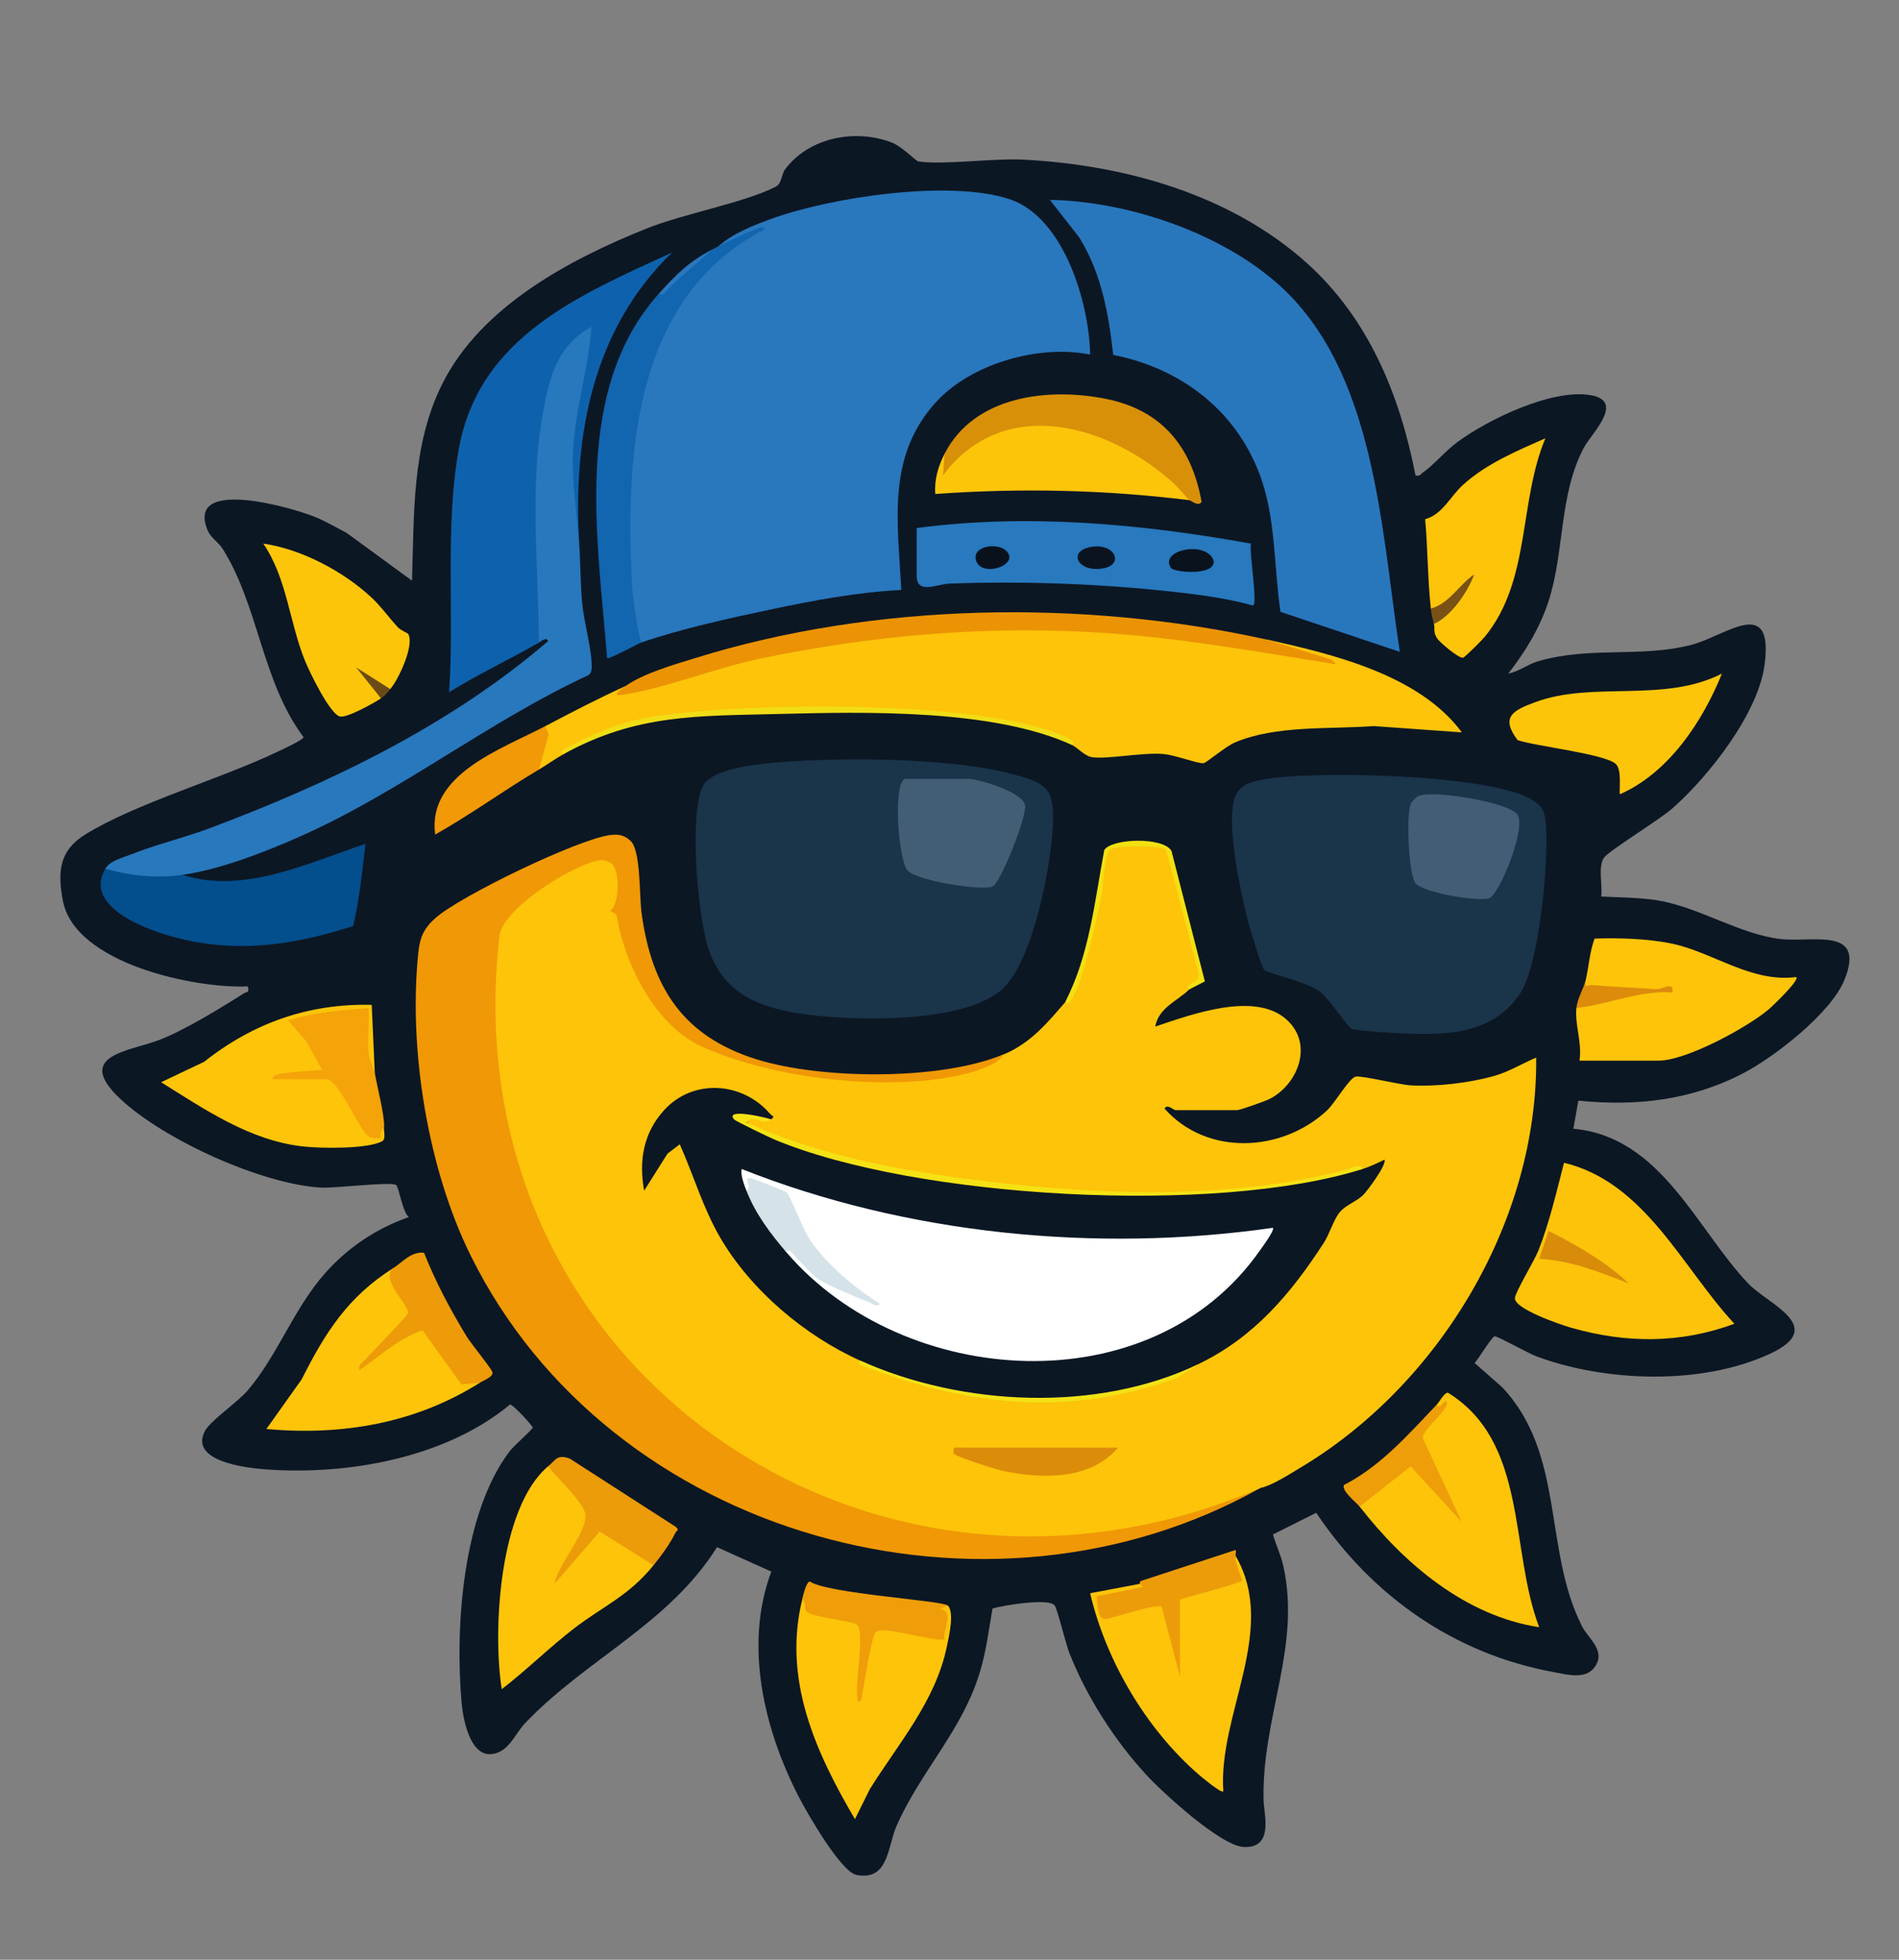 <?xml version="1.0" standalone="no"?>
<!DOCTYPE svg PUBLIC "-//W3C//DTD SVG 1.1//EN" "http://www.w3.org/Graphics/SVG/1.1/DTD/svg11.dtd">
<svg xmlns="http://www.w3.org/2000/svg" xmlns:xlink="http://www.w3.org/1999/xlink" id="Camada_1" data-name="Camada 1" viewBox="0 0 551.97 569.56" width="551.97" height="569.56">
  <rect x="0" y="0" width="551.97" height="569.56" fill="#808080" stroke="none"/>
  <defs>
    <style>
      .cls-1 {
        fill: #fdc509;
      }

      .cls-2 {
        fill: #ed9e09;
      }

      .cls-3 {
        fill: #dc8b0b;
      }

      .cls-4 {
        fill: #d5e3e9;
      }

      .cls-5 {
        fill: #2879be;
      }

      .cls-6 {
        fill: #0c1724;
      }

      .cls-7 {
        fill: #fdc50a;
      }

      .cls-8 {
        fill: #1265af;
      }

      .cls-9 {
        fill: #fff;
      }

      .cls-10 {
        fill: #eb9304;
      }

      .cls-11 {
        fill: #f5e214;
      }

      .cls-12 {
        fill: #425e75;
      }

      .cls-13 {
        fill: #425d75;
      }

      .cls-14 {
        fill: #ef9d09;
      }

      .cls-15 {
        fill: none;
      }

      .cls-16 {
        fill: #f0dd16;
      }

      .cls-17 {
        fill: #f19907;
      }

      .cls-18 {
        fill: #0a1420;
      }

      .cls-19 {
        fill: #09111d;
      }

      .cls-20 {
        fill: #2878bd;
      }

      .cls-21 {
        fill: #6b4b15;
      }

      .cls-22 {
        fill: #034e8c;
      }

      .cls-23 {
        fill: #d89008;
      }

      .cls-24 {
        fill: #ed9c09;
      }

      .cls-25 {
        fill: #f4a309;
      }

      .cls-26 {
        fill: #f3e216;
      }

      .cls-27 {
        fill: #f09805;
      }

      .cls-28 {
        fill: #ec9b09;
      }

      .cls-29 {
        fill: #d98c0a;
      }

      .cls-30 {
        fill: #ed9b08;
      }

      .cls-31 {
        fill: #fdc30a;
      }

      .cls-32 {
        fill: #f3e011;
      }

      .cls-33 {
        fill: #1a344a;
      }

      .cls-34 {
        fill: #2877bd;
      }

      .cls-35 {
        fill: #db8c09;
      }

      .cls-36 {
        fill: #0e62ad;
      }

      .cls-37 {
        fill: #2977bd;
      }

      .cls-38 {
        fill: #09121d;
      }

      .cls-39 {
        clip-path: url(#clippath);
      }

      .cls-40 {
        fill: #fdc409;
      }

      .cls-41 {
        fill: #fdc40a;
      }

      .cls-42 {
        fill: #795114;
      }
    </style>
    <clipPath id="clippath">
      <rect class="cls-15" width="551.97" height="569.56"/>
    </clipPath>
  </defs>
  <g class="cls-39">
    <g>
      <path class="cls-6" d="M411.4,138.16c1.37.37,1.49-.36,2.26-.89,3.01-2.08,6.61-6.35,10.04-8.86,8.99-6.58,27.29-15.41,38.5-13.59,10.37,1.68.4,11.13-1.78,15.2-7.28,13.59-5.64,30.19-10.28,44.61-2.48,7.7-6.77,14.8-11.73,21.11,3.12-.54,5.47-2.62,8.6-3.54,15.07-4.45,29.84-.96,44.69-4.81,9.83-2.55,23.95-14.7,21.19,5.89-1.9,14.16-16.23,32.35-26.76,41.64-3.81,3.36-18.41,12.28-19.88,14.32-1.86,2.58-.39,8.07-.84,11.32,5.14.26,11.42.29,16.43,1.12,12.09,2.01,23.72,9.8,35.59,11.22,9.28,1.11,25.07-3.8,18.65,11.95-3.93,9.64-20.35,22.4-29.55,27.15-15.16,7.84-30.99,9.54-47.76,7.89l-1.45,8.15c25.58,2.34,35.74,29.15,50.85,45.01,5.8,6.09,23.27,12.6,6.11,20.49-19.81,9.1-47.64,8.13-67.75.64-2.19-.82-11.45-5.97-12.1-5.82-.85.2-4.67,6.58-5.81,7.76l8.02,7.06c18.38,19.53,11.88,47.16,23.21,69.49,1.77,3.48,6.89,6.96,3.84,11.59-2.63,4-8,2.45-11.8,1.76-29.04-5.24-53.05-22.1-69.31-46.36l-12.58,6.3c.91,3.1,2.29,5.93,3.01,9.13,5.23,23.44-6.2,43.72-5.74,67.83.08,4.49,3.12,14.21-5.72,13.87-6.66-.25-23.66-15.84-28.47-21.09-9.22-10.05-17.27-22.64-22.27-35.33-1.04-2.64-3.45-12.7-4.24-13.76-1.67-2.25-14.9-.07-18.08.87-1.06,6.01-1.81,12.19-3.54,18.06-5.09,17.28-17.21,28.98-24.3,45-2.74,6.19-2.29,16.14-11.68,14.38-4.54-.85-14.48-18.19-16.84-22.79-10.07-19.59-15.92-44.07-7.94-65.38l-15.78-7.1c-14.04,22.4-37.93,32.43-55.8,51.17-2.92,3.07-4.81,8.68-9.96,8.99-6.08.37-8.06-10.23-8.47-14.85-1.97-22.02.26-55.2,14.01-73.25,1.06-1.39,6.66-6.35,6.66-6.82s-5.81-6.84-6.62-6.69c-18.7,15.55-47.34,20.64-71.22,18.83-5.5-.42-22.05-2.32-17.45-11.11,1.63-3.11,9.37-8.24,12.46-11.85,8.68-10.15,13.39-23.83,22.56-34.14,6.56-7.38,14.9-12.97,24.27-16.21-1.81-1.27-2.92-8.82-3.72-9.33-1.63-1.04-17.85,1.01-21.92.76-17.25-1.03-45.42-13.85-58.08-25.63-13.99-13.01,2.65-13.93,11.44-17.38,7.22-2.83,17.61-9.18,24.32-13.45.89-.57,1.61.09,1.16-2.01-15.6.67-50.38-6.68-53.79-24.97-1.59-8.51-.97-14.54,6.5-19.17,14.71-9.11,39.36-16.12,56-24.11,1.2-.58,7.41-3.39,7.47-4.2-12.11-16.15-13.05-38.16-23.53-54.75-1.3-2.05-3.44-3.09-4.41-5.49-6.18-15.33,24.2-6.54,30.91-3.9,3.32,1.31,6.44,3.17,9.59,4.81l18.97,13.87c.63-19.45-.1-39.5,8.85-57.3,11.25-22.4,36.9-36.09,59.35-45.06,10.89-4.35,28.33-7.48,37.41-12.09,2-1.01,1.64-3.53,2.9-5.2,7.02-9.26,20.45-11.76,31.01-7.67,2.83,1.1,7.02,5.38,7.62,5.47,7.4,1.08,21.85-.98,30.64-.52,29.44,1.54,60.15,10.11,82.39,30.12,17.87,16.08,27.01,38.35,31.5,61.65Z"/>
      <g>
        <path class="cls-27" d="M291.67,306.44c2.83-.27,1.82.58.47,1.82-16.38,15.05-78.71,6.54-95.44-6.32-8.96-6.89-19.35-26.23-19.35-37.35v-13.95c-6.07,2.24-12.19,5.49-17.71,8.84-6.41,3.89-11.95,5.67-12.9,14.1-12.24,109.04,84.47,191.54,190.14,166.68,9.91-2.33,20.12-5.93,29.51-7.84-79.32,44.62-189.09,14.78-229.71-67.78-12.37-25.15-17.93-59.55-15.13-87.44.47-4.67,1.49-7.23,4.96-10.34,7.24-6.48,41.22-22.82,50.63-24.14,2.5-.35,4.15-.12,6.08,1.6,3.1,2.76,2.55,15.83,3.26,21.04,2.93,21.51,11.91,35.69,33.17,42.43,18.8,5.96,53.74,6.31,72.02-1.36Z"/>
        <path class="cls-41" d="M181.85,199.36c1.82,1.07-1.29,1.95-1.14,1.89,57.34-22.35,127.53-23.95,188.73-13.12-1.04-.19-1.21-1.23-1.25-2.27,19.42,4.28,44.46,10.36,56.71,26.99l-25.62-1.83c-12.81.96-28.42-.31-40.33,4.76-2.83,1.21-8.34,6-9.18,6.04-1.78.08-8.32-2.42-11.71-2.69-6-.49-16.4,1.59-20.66.93-2.17-.34-4.22-2.82-5.92-3.6-6.11-4.74-19.37-6.86-28.66-8.02-24.83-3.1-53.14-2.94-78.1-1.04-14.11,1.07-30.45,3.63-40.87,11.76-2.4,1.32-4.8,3.08-7.2,4.5-2.02-.81-.07-8.97.57-10.93.22-.68.68-1.21,1.23-1.66,7.68-4.05,15.49-8.1,23.4-11.7Z"/>
        <path class="cls-40" d="M417.69,408.13c.78-.81,2.03-3.3,3.14-3.38,23.35,14.34,17.93,45.63,26.56,68.17-21.52-3.31-39.32-18.51-52.21-35.09-.29-.66-.71-1.67-.32-2.04,1.87-1.77,13.79-11.15,15.2-11.1,3.04,2.08,5.77,4.66,8.17,7.74-2.95-5.28-4.99-10.62-6.12-16.04,3.06-2.74,4.92-5.49,5.57-8.26Z"/>
        <path class="cls-41" d="M359.18,452.23c12.39,21.51-5.16,45.91-3.61,68.39-.57.67-6.4-4.23-7.21-4.93-15.24-13.23-26.91-33.05-31.5-52.65l14.4-2.71c2.8-1.61,2.95,1.1.49,2.8l-10.94,2.2.44,3.43c5.87-2.31,11.66-3.32,17.34-3.02,2.54,6.86,3.99,14.06,4.37,21.59-1.25-7.03-1.86-14.1-1.8-21.21l1.8-1.28.56-2.04,14.69-4.2c-.96-3.35-.64-5.47.95-6.36Z"/>
        <path class="cls-40" d="M460.9,284.85c.92-3.81,1.13-8.25,2.6-12.07,7-.24,15.69,0,22.79,1.54,11.77,2.55,22.77,11.32,35.82,9.64,1.03.91-7.04,8.58-8.09,9.46-6.35,5.31-23.91,14.84-31.97,14.84h-22.95c.81-5.15-1.38-10.33-.9-15.3l1.65-2.02,10.29-2.26c-7.11.7-10.19-.57-9.24-3.81Z"/>
        <path class="cls-41" d="M233.16,464.82c2.06-1.54,2.76.24,2.6,2.43l12.27,2.63c3.3.63,3.87,3.4,3.82,6.43.92-4.56,4.14-4.74,8.18-3.98l12.06,2.28c2.08-2.26,1.61-5.04.54-7.64l2.86-.35c1.99,2,.32,9.03-.27,11.88-3.28,15.92-14.06,28.13-22.4,41.49l-4.32,8.71c-11.48-19.55-21.03-40.62-15.31-63.89Z"/>
        <path class="cls-41" d="M159.34,426.13c2.42-.89,7.92,5.6,9.42,8,3.44,5.5,4.41,7.56.87,13.62,1.52-2.48,3.35-3.82,5.48-4.02l14.71,9,.12,2.2c-7.31,9.03-14.73,11.86-23.33,18.53-7.15,5.55-13.61,11.95-20.77,17.47-2.71-17.05-.73-52.86,13.49-64.79Z"/>
        <path class="cls-41" d="M114.33,368.54l1.28,4.12c5.72,6.14,5.57,11.34-.44,15.6,3.64-2.83,6.83-3.52,9.55-2.06l10.11,14.04c2.51-.42,4.08.11,4.7,1.59-18.81,11.87-40.16,15.46-62.11,13.49l10.28-14.46c6.9-13.74,13.54-24.07,26.63-32.33Z"/>
        <path class="cls-41" d="M111.63,327.14c-.25,1.25.71,3.86-.57,4.55-4.27,2.3-17.93,2.08-23.03,1.5-15.45-1.74-28.46-10.72-41.2-18.66l12.5-5.94c14.28-11.29,30.35-16.99,48.71-16.55l.9,19.8-2.07-.66c-1.75-4.88-2.23-10.11-1.45-15.67-.64-1.14-17.43.92-18.22,2.25,2.09,1.69,9.17,12.18,7.37,13.96-5.26.35-10.37.99-15.33,1.92,1.72-.48,13.9-2.24,14.5-1.8.63.46,1.08,1.01,1.25,1.8,1.24-2,2.28-1.29,3.61.33l9.49,14.81c1.19-1.15,2.38-1.7,3.55-1.64Z"/>
        <path class="cls-1" d="M470.81,230.85c-.13-2.3.54-7.12-1.12-8.78-2.92-2.93-23.6-5.23-28.58-6.97-5.1-6.77-1.28-8.66,5.15-11.04,16.83-6.23,37.37.35,54.25-8.3-5.62,13.96-15.52,28.87-29.69,35.09Z"/>
        <path class="cls-10" d="M368.18,185.86l18.9,5.87,1.35,1.34c-21.77-3.44-43.68-7.42-65.71-9-34.49-2.47-68.62.38-102.33,7.47-12.45,2.62-28.55,8.97-39.98,10.45-2.96.38.84-2.21,1.44-2.63,5.33-3.72,13.89-6.14,20.24-8.11,52.18-16.22,112.92-17.12,166.1-5.38Z"/>
        <path class="cls-25" d="M111.63,327.14c-.01.37-1.53,2.3-.92,3.59-1.23.07-2.44.23-3.57-.45-2.6-1.54-8.77-16.64-12.16-16.64h-15.75c-.23-1.19,1.65-1.44,2.47-1.57,3.75-.61,8.11-.85,11.93-1.13l-4.65-8.39-5.24-5.99c7.5-2.39,15.58-2.93,23.4-3.61.28,4.24-.4,8.85.01,13.04.25,2.52,1.54,4.4,1.79,5.87.65,3.8,2.79,12.11,2.7,15.3Z"/>
        <path class="cls-30" d="M114.33,368.54c2.51-1.58,5.21-4.94,8.93-4.44,3.32,8.4,7.6,16.44,12.29,24.17,1.47,2.41,7.01,9.04,7.55,10.46.51,1.34-2.53,2.45-3.57,3.11l-5.41.51-11.33-15.75c-6.96,2.38-12.4,7.57-18.36,11.63-.39-1.69.94-2.14,1.79-3.15,1.67-1.98,12.28-12.57,12.35-13.48.21-2.56-8.22-9.82-4.25-13.06Z"/>
        <path class="cls-28" d="M189.95,454.93l-15.64-9.83-13.15,15.23c.93-5.67,9.52-14.77,8.98-20.2-.33-3.4-8.6-10.93-10.79-13.99,2.13-1.78,2.52-3.58,6.25-2.24l30.71,19.77c1.32,1.03.39,1.04,0,1.82-1.53,3.15-4.15,6.71-6.36,9.45Z"/>
        <path class="cls-14" d="M275.46,466.62l-2.23.9c4.4,1.13.67,5.68,1.32,9.01-3.89.46-17.42-4.03-19.86-2.31-1.46,1.03-3.35,14.79-3.99,17.61-.23,1,0,2.91-1.34,2.68-1.2-4.24,2.2-19.89-.21-22.29-1.04-1.03-12.44-2.17-14.56-3.7-1.09-.79-.05-2.98-1.43-3.71.29-1.17,1.16-4.97,2.2-5.19,5.12,3.53,38.67,5.55,40.1,6.99Z"/>
        <path class="cls-24" d="M331.28,460.32c-.04-.43.02-.7.46-.88l27.42-8.98c.23.53-.13,1.48.03,1.76-.48,1.58,2.03,6.89,1.81,7.19-.58.74-15.68,4.69-18.01,5.41v22.5l-5.35-20.33c-1.35-1.01-13.03,2.84-15.6,3.47-3.35.83-2.73-4.02-3.35-6.54l13.52-2.72c-.14-.38-.9-.74-.91-.88Z"/>
        <path class="cls-17" d="M158.44,211.06l1.06,2.36-2.86,10.24c-10.15,6-19.84,13.1-30.16,18.89-2.33-17.53,19.2-24.77,31.96-31.49Z"/>
        <path class="cls-2" d="M417.69,408.13c.48,2.02,2.24-1.52,2.69-.9,1.52,2.09-7.22,8.22-6.79,10.85l11.29,24.25-14.84-16.16-14.85,11.66c-.67-.87-5.58-4.76-4.5-6.28,10.67-5.46,18.84-14.84,27-23.41Z"/>
        <path class="cls-16" d="M311.47,216.46c-22.91-10.44-60.03-9.6-85.03-8.96-23.47.6-41.4-.03-62.6,11.66-1.99-.68,1.33-2.05,1.77-2.28,6.96-3.59,13.78-6.67,21.59-8.12,26.4-4.9,98.78-5.63,122.51,5.4.43.2,3.74,1.65,1.76,2.29Z"/>
        <path class="cls-3" d="M460.9,284.85c-.27,2.66.25,1.31,1.86,1.45,6.12.53,12.4.75,18.49,1.17,2,.14,5.5-2.48,4.85.98-9.68-.72-18.64,3.54-27.9,4.5.27-2.73,2.12-5.7,2.7-8.1Z"/>
        <g>
          <path class="cls-33" d="M231.17,221.22c17.56-1.07,46.42-.77,63.2,3.78,9.03,2.45,12.01,3.7,11.73,13.54-.34,12.1-5.59,40.06-14.41,48.59-11.08,10.71-45.2,9.68-59.64,7.37-12.35-1.98-21.96-6.25-26.16-18.85-3.1-9.3-5.66-38.9-1.63-47.13,2.95-6.03,20.59-6.92,26.9-7.3Z"/>
          <path class="cls-12" d="M263.31,226.35h18c3.25,0,16.05,3.92,16.67,7.69.51,3.08-7.11,22.79-9.61,23.66-3.49,1.21-22.19-1.79-24.64-4.77-2.74-3.33-4.28-26.58-.42-26.58Z"/>
        </g>
        <g>
          <path class="cls-33" d="M367.49,281.94c-.91-.89-4.42-12.96-5-15.25-2.09-8.31-5.61-25.38-4-33.38.99-4.9,4.24-5.89,8.57-6.73,14.22-2.75,66.47-1.6,78.28,5.88,2.64,1.67,3.51,2.84,3.88,6.02,1.2,10.31-1.69,41.73-7.37,50.26-8.45,12.69-23.43,12.23-37.24,11.44-2.27-.13-10.04-.67-11.5-1.1s-6.56-8.79-9.68-11.03c-3.96-2.84-14.97-5.15-15.94-6.11Z"/>
          <path class="cls-13" d="M440.86,236.48c3.23,3.35-4.89,23.07-7.86,24.53-2.51,1.24-19.82-1.55-21.67-4.45-1.95-3.07-2.62-19.94-1.27-22.98.27-.62,1.63-1.99,2.25-2.25,4.27-1.79,25.22,1.69,28.55,5.15Z"/>
        </g>
        <g>
          <path class="cls-31" d="M504.11,384.72c-15.67,5.81-31.52,5.73-47.49,1.14-2.99-.86-16.59-5.47-16.28-8.62.19-1.94,5.63-10.78,6.85-13.88,3.21-8.14,5.22-16.98,7.42-25.43,23.59,5.74,34.24,30.35,49.5,46.78Z"/>
          <path class="cls-29" d="M473.5,373.03c-8.71-3.38-16.62-6.59-26.11-7.2l2.71-8.09c8.2,4.09,16.74,9.04,23.39,15.29Z"/>
        </g>
        <g>
          <path class="cls-40" d="M345.68,287.55c-3.3,3.29-8.91,5.26-9.89,10.8,10.81-3.6,30.97-11.18,39.64-.49,5.86,7.23,1.2,17.68-6.43,21.54-1.2.61-8.6,3.24-9.36,3.24h-18c-.51,0-2.41-1.95-3.15-.45,12.32,13.87,34.16,12.76,47.28.48,2.25-2.11,6.4-9.34,8.25-9.77,1.68-.39,12.76,2.36,16.04,2.54,7.5.41,17-.69,24.25-2.74,4.34-1.23,8.12-3.6,12.2-5.34.47,47.5-28.13,95.04-68.48,119.16-3.08,1.84-8.32,5.24-11.63,5.92-113.19,48.79-235.69-35.07-221.22-160.47,1-8.67,25.14-22.96,30.44-21.92.6.12,1.18.35,1.75.62,2.94,1.32,2.81,12.37,0,13.95l1.84,1.2c2.17,13.96,11.06,31.95,24.35,38.12,20.51,9.52,54.04,13.49,76.09,8.38,3.7-.86,10.66-2.95,12.04-5.85,7.88-3.3,12.74-9.18,18-15.3,6.29-12.61,10.22-27.1,11.78-43.48,1.63-3.44,16.19-3.36,18.33-.22l9.35,36.12c-.51,1.31-1.66,2.64-3.46,3.99Z"/>
          <path class="cls-32" d="M309.67,291.15c7.01-13.71,8.48-29.12,11.29-44.06,2.02-3.44,17.09-3.95,19.54.19l9.71,37.95-4.53,2.31s-.7-.53-.41-.9c.99-1.25,3.75-1.29,3.11-3.94l-9.44-35.66c-1.2-1.45-14.66-1.39-16.3-.07s-1.88,9.99-2.42,12.87c-1.11,5.89-5.86,28.42-9.63,31.72-.33.29-.88-.45-.91-.41Z"/>
          <path class="cls-35" d="M324.97,420.74c-8.15,9.47-22.06,9.1-33.34,6.77-2.11-.43-13.48-4.05-14.37-5-.08-.08-.34-1.9.46-1.8l47.25.02Z"/>
          <g>
            <path class="cls-6" d="M224.15,325.34c-15.91-1.92-1.53,4.55,5.41,6.77,53.23,16.3,112.26,19.96,166.52,7.63,2.16-.69,4.27-1.7,6.29-2.7.94,1.15-4.96,9.15-6.26,10.38-2,1.89-4.98,2.77-6.75,4.95s-2.9,6.26-4.61,8.89c-9.53,14.69-20.21,27.39-36.39,35.17-29.97,15.4-68.15,12.99-98.12-.9-16.2-7.22-32.05-20.58-40.98-35.98-4.96-8.56-7.66-18.01-11.68-26.99l-3.56,2.73-6.79,10.75c-1.58-8.62-.26-16.75,5.82-23.41,8.39-9.19,22.62-8.25,30.63.92.96,1.1,1.66.72.44,1.8Z"/>
            <path class="cls-11" d="M224.15,325.34c-2.29,2.04-5.67-1.78-7.19.89,19.24,8.79,40.81,13.23,61.77,16.09,35.98,4.92,78.12,6.98,113.31-2.59,1.19-.32,3.23-1.77,4.05,0-42.4,13.48-129.74,8.7-171.02-8.56-1.54-.64-11.29-5.35-11.71-5.85-2.88-3.39,9.46-.53,10.8.02Z"/>
            <path class="cls-26" d="M348.38,396.43l-6.31,4.04c-30.43,11.09-59.26,8.43-89.08-2.72-.25-.1-5.09-1.47-2.73-2.22,29.55,13.17,68.64,15.07,98.12.9Z"/>
            <path class="cls-9" d="M216.95,346.04c-.59-1.53-1.83-4.74-1.36-6.29,48.03,19.06,103.32,24.42,154.38,17.09.63.63-3.06,5.59-3.76,6.58-31.65,45.24-103.55,40.22-137.56.61-1.65-1.82.08-2.75,2.29-1.66,3.87,5.02,8.58,8.69,14.15,11.01-8.88-6.74-13.57-15.71-17.63-25.56l-8.1-3.15c.13,1.55-.91,1.91-2.4,1.37Z"/>
            <path class="cls-4" d="M216.95,346.04c1.96-.92-1.39-4.11,1.36-3.61.93.17,9.9,3.73,10.32,4.09,1.07.92,4.71,10.59,6.49,13.31,4.93,7.58,13.01,14.17,20.54,19.06-.6,1.24-2.29-.13-3.14-.46-3.44-1.33-11.41-4.65-14.28-6.42-2.2-1.36-4.92-4.66-6.88-6.62-.42-.42-2.32-3.15-2.7-1.35-4.66-5.42-9.09-11.27-11.7-18Z"/>
          </g>
        </g>
        <g>
          <path class="cls-37" d="M208.85,71.57c4.05-3.73,10.53-6.25,15.74-8.11,17.33-6.19,51.2-11.27,68.68-5.64,15.91,5.13,23.34,30.19,23.6,45.24-14.75-3.04-34.71,2.57-44.97,13.98-14.29,15.9-10.91,34.78-9.93,54.42-12.79.64-25.49,3.04-37.98,5.67-11.68,2.46-26.49,5.75-37.64,9.62-.89-.33-1.74-.8-2.24-1.64-3.47-5.86-2.83-38.86-2.22-46.97,2.05-27.16,7.48-45.9,27.52-65.02.71-.68.49-1.14-.56-1.55Z"/>
          <path class="cls-34" d="M406.89,189.45l-34.71-11.63c-1.97-13.51-1.26-27.66-6.26-40.53-7.18-18.49-23.08-30.34-42.36-34.15-1.31-11.93-3.45-23.9-9.91-34.19l-8.48-10.86c22.5.42,49.13,9.35,66.13,24.31,28.66,25.21,30.14,71.88,35.58,107.05Z"/>
          <path class="cls-36" d="M156.64,186.76c-8.62,4.93-17.64,9.17-26.1,14.4,1.58-22.88-1.32-48.93,2.94-71.3,6.12-32.17,35.18-44.19,61.87-56.48-23.2,22.43-28.76,53.33-27.01,84.58l-2.01-2.55c-3.47-19.15-.42-37.28,3.35-56.11-5.81,2.7-9.06,13.02-9.93,20.19-2.63,21.46-2.66,41.7-1.35,63.31-.25,1.46-.84,2.78-1.76,3.95Z"/>
          <path class="cls-20" d="M168.34,157.96c.42,5.78.34,11.75.9,17.54.53,5.39,2.73,13.12,2.75,18.05,0,1.04-.03,1.97-.94,2.66-29.27,13.55-54.77,34.1-84.3,47.1-10.09,4.44-22.74,9.38-33.63,10.93-4.97,4.05-18.18,2.9-22.5-1.8,1.36-2.32,5.27-3.24,7.88-4.27,7.25-2.87,14.99-4.67,22.29-7.41,35.07-13.14,70.09-29.95,98.55-54.46-.56-1.26-1.96.03-2.7.45-.09-22.21-2.79-44.7,1.18-66.76,1.89-10.48,4.16-19.51,14.11-25.03-.9,12.19-4.86,24.21-5.38,36.45-.38,8.82,1.18,18.04,1.79,26.54Z"/>
          <path class="cls-22" d="M53.12,254.25c17.69,5.73,36.48-3.49,53.1-9-.91,7.94-1.77,16.31-3.57,23.87-18.53,6.04-36.47,8.32-55.4,2.24-7.41-2.38-22.62-8.74-16.64-18.91,7.24,2.13,15.09,2.85,22.5,1.8Z"/>
          <path class="cls-40" d="M416.79,181.36c-.2-1.63.7-2.98,2.72-4.06-1.49.96-2.47,1.24-3.62-.44-.92-8.42-.88-17.47-1.65-25.96,5.13-1.45,7.17-6.53,11.08-10.06,6.81-6.14,15.58-9.8,23.87-13.47-7.83,18.77-4.19,41.12-17.53,57.6-.77.95-5.88,6.1-6.44,6.19-1.22.21-6.84-4.52-7.57-5.73-1.15-1.91-.52-2.7-.85-4.08Z"/>
          <path class="cls-8" d="M208.85,71.57c2.8-1.42,7.3-3.55,10.17-4.68.87-.34,2.76-1.45,3.33-.27-37.54,19.2-40.55,64.16-38.74,101.73.28,5.76,1.32,12.79,2.74,18.41-.94.33-9.52,5.03-9.89,4.5-2.73-34.85-10.19-78.07,15.29-106.19,4.06-3.67,9.16-7.87,15.3-12.6.61-.32,1.19-.59,1.8-.9Z"/>
          <path class="cls-1" d="M110.73,202.96c-2.08,1.41-9.98,5.8-11.95,5.27-2.95-.8-8.77-12.87-10.09-16.08-4.61-11.27-5.21-23.98-12.17-34.17,11.15,1.62,23.33,8.09,31.52,15.73,2.73,2.54,5,5.79,7.62,8.61.85.91,2.82,1.64,2.99,1.93,1.88,3.16-2.79,13.24-5.22,16.02-1.41.6-2.31,1.5-2.7,2.7Z"/>
          <path class="cls-7" d="M274.56,131.87l1.9.8c18.7-18.12,42.81-10.75,61.64,2.89,2.67,1.94,8.95,6.55,7.58,9.81-24.46-3.05-49.23-3.58-73.82-1.8-.32-4.21.82-8.01,2.7-11.7Z"/>
          <path class="cls-23" d="M274.56,131.87c8.6-16.85,30.13-19.34,46.99-15.93,16.22,3.28,24.84,13.96,27.71,29.9-.87,1.57-3.09-.4-3.59-.47l-4.07-4.48c-18.84-17.41-49.66-26.58-67.5-2.72l.45-6.3Z"/>
          <path class="cls-42" d="M416.79,181.36c-.45-1.85-.66-2.33-.9-4.5,5.46-1.46,8.16-6.93,12.59-9.9-1.88,5.15-6.63,12.05-11.69,14.4Z"/>
          <path class="cls-21" d="M113.43,200.26c-1.06,1.22-1.14,1.64-2.7,2.7l-7.2-8.99,9.9,6.29Z"/>
          <path class="cls-37" d="M207.05,72.47c-4.07,3.96-8.56,7.2-12.6,11.25-.41.41-2.32,3.15-2.7,1.35,5.05-5.57,8.49-8.99,15.3-12.6Z"/>
          <g>
            <path class="cls-5" d="M266.46,153.46c32.3-4.26,65.28-1.23,97.18,4.54-.72,1.72,2.13,18.02.48,17.97-6.16-1.73-12.66-2.73-19.01-3.5-22.33-2.71-46.73-3.71-69.24-2.85-3.42.13-9.41,3.25-9.41-2.21v-13.95Z"/>
            <path class="cls-38" d="M340.36,165.08c-3.56-5.32,10.46-8.15,12.44-2.04.3,4.49-11.63,3.25-12.44,2.04Z"/>
            <path class="cls-18" d="M316.64,159.05c7.37-1.58,10.16,4.94,4.26,6.09-7.5,1.46-10.6-4.73-4.26-6.09Z"/>
            <path class="cls-19" d="M292.36,159.98c4.55,4.19-7.35,8.19-8.7,2.76-1.03-4.16,6.24-5.03,8.7-2.76Z"/>
          </g>
        </g>
      </g>
    </g>
  </g>
</svg>
